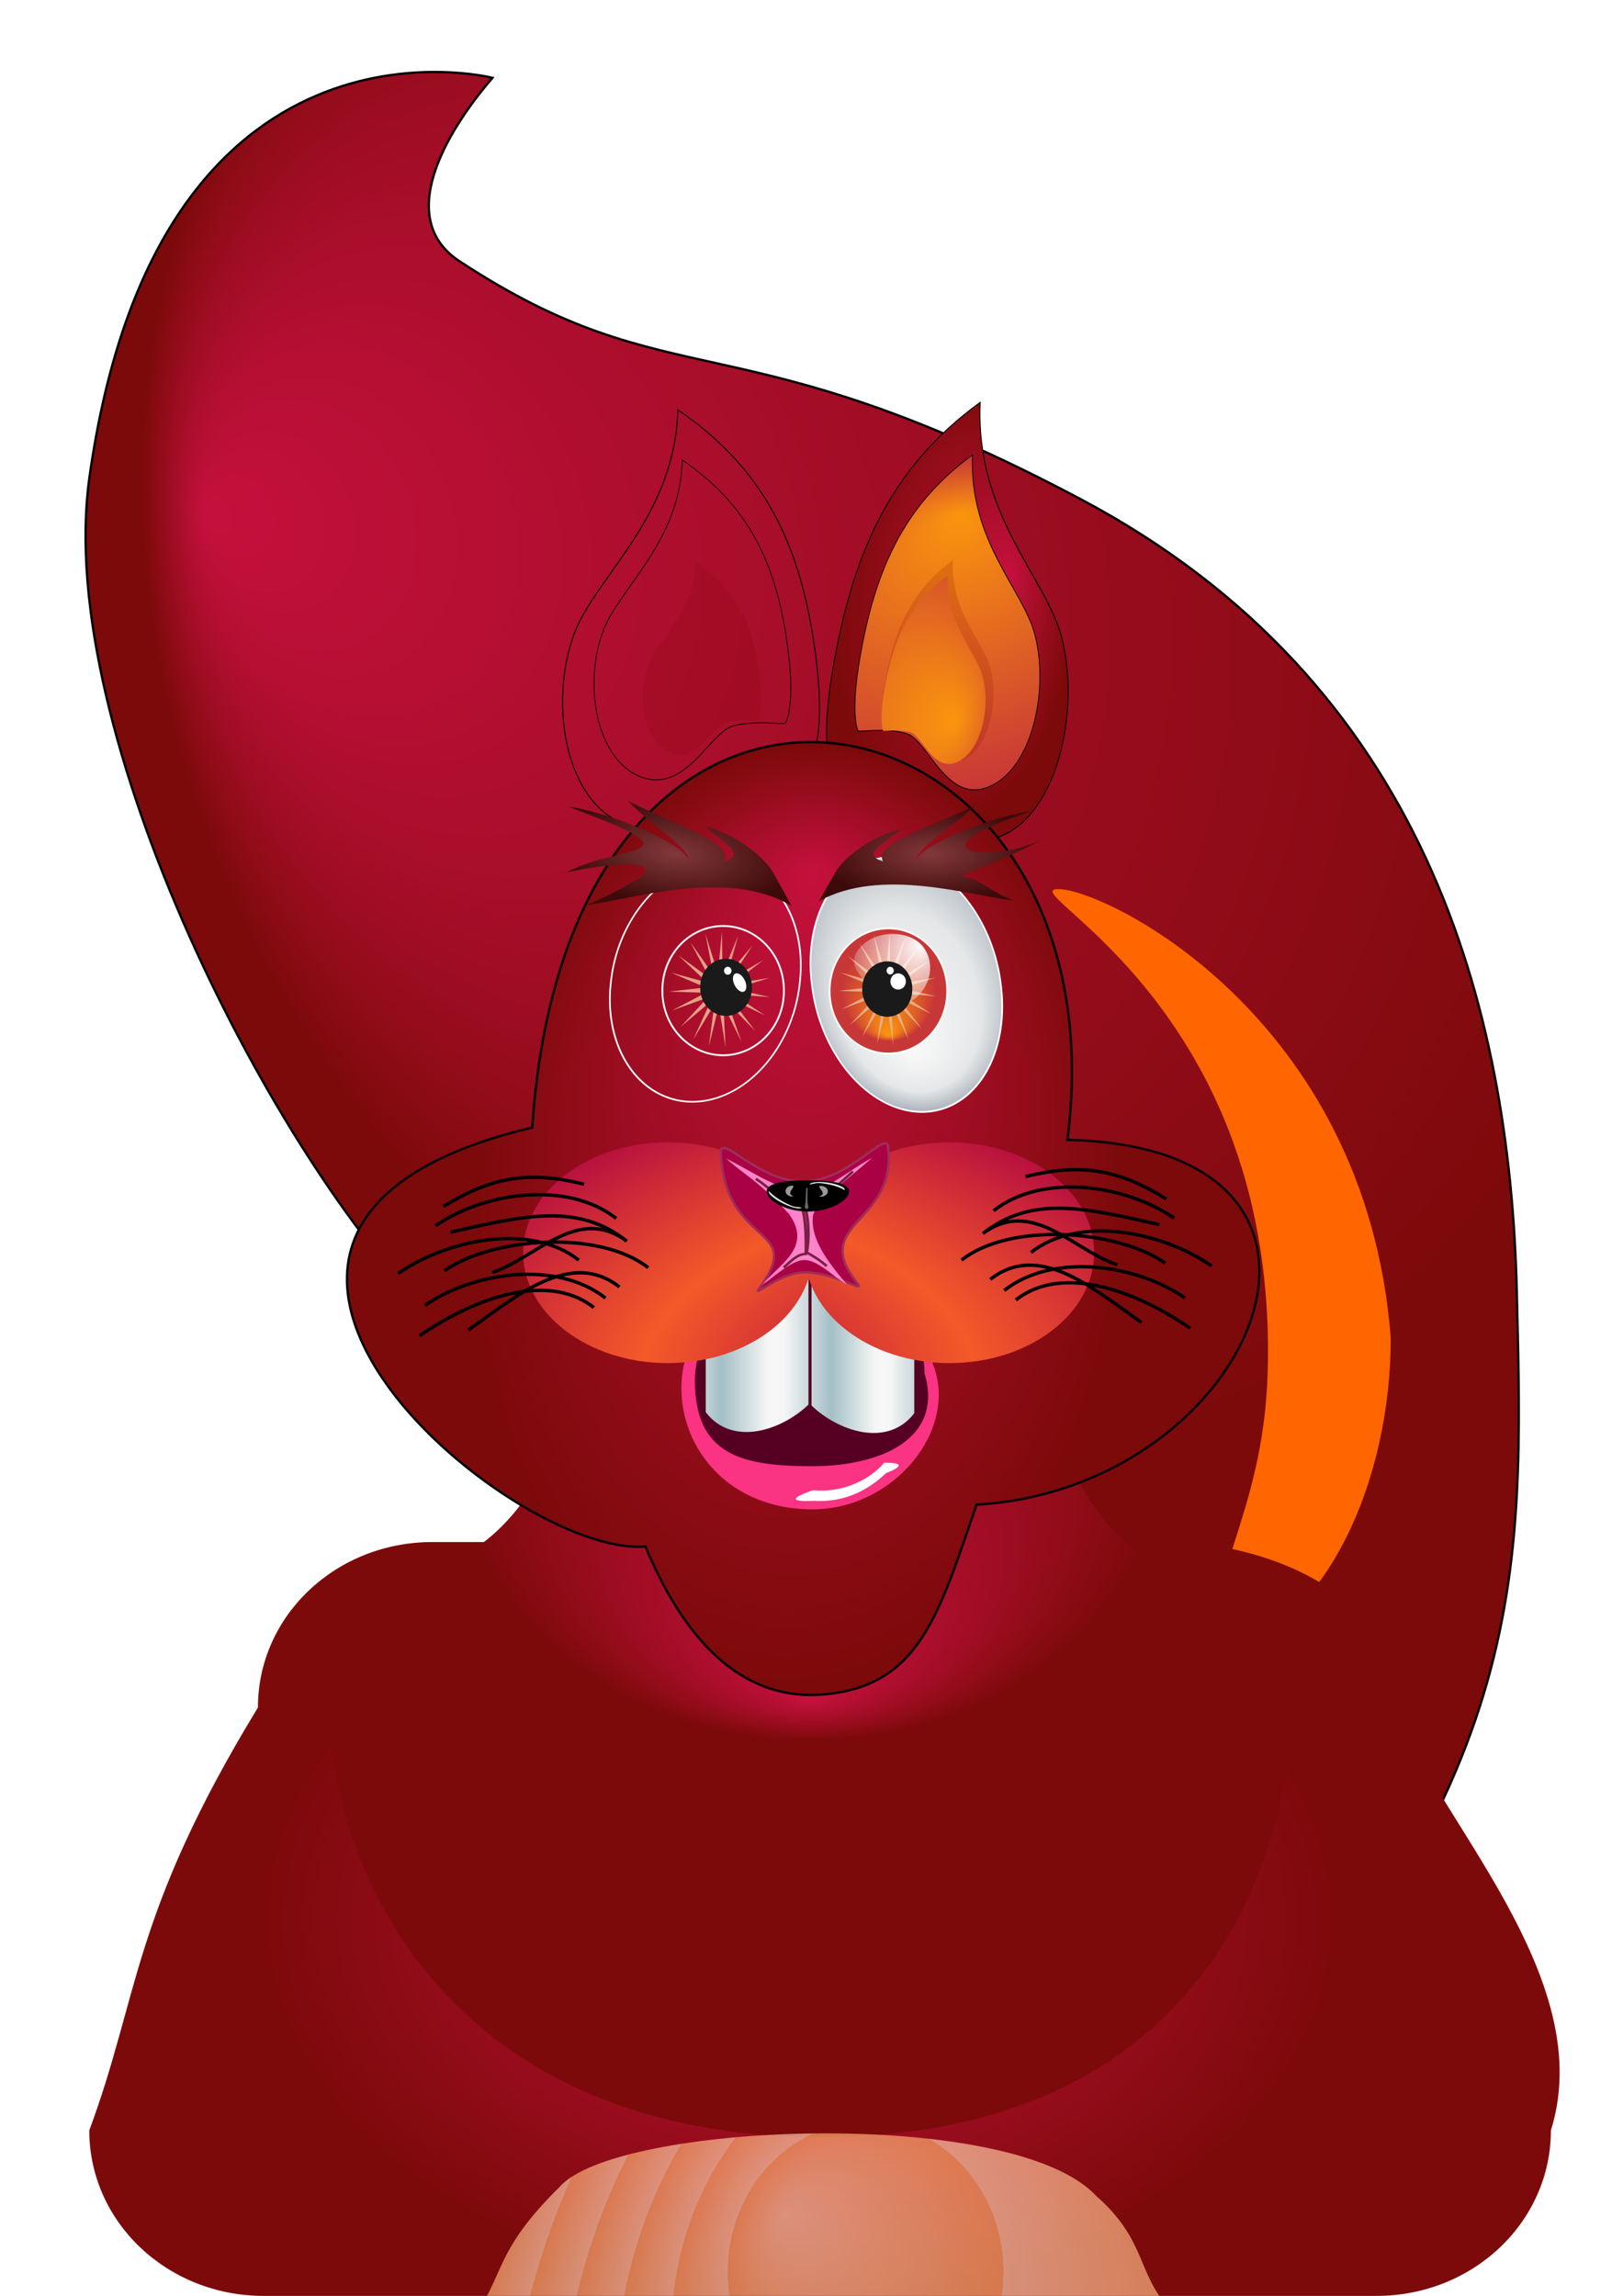 <svg xmlns="http://www.w3.org/2000/svg" xmlns:xlink="http://www.w3.org/1999/xlink" viewBox="0 0 744.09 1052.4"><defs><radialGradient id="t" xlink:href="#f" spreadMethod="reflect" gradientUnits="userSpaceOnUse" cy="694.78" cx="339.76" gradientTransform="matrix(.795 -.135 .145 .419 63.01 379.79)" r="173.66"/><radialGradient id="j" fx="214.75" fy="815.41" xlink:href="#b" gradientUnits="userSpaceOnUse" cy="842.22" cx="216.59" gradientTransform="matrix(2.457 -.057 .037 1.597 -346.86 -490.14)" r="40.151"/><radialGradient id="m" xlink:href="#d" gradientUnits="userSpaceOnUse" cy="502.46" cx="-242.45" gradientTransform="matrix(1.22 0 0 .848 662.44 453.66)" r="203.8"/><radialGradient id="g" fx="201.2" fy="222.66" xlink:href="#d" gradientUnits="userSpaceOnUse" cy="319.98" cx="461.21" gradientTransform="matrix(1.076 -.334 .44 1.275 -221.53 18.661)" r="301.7"/><radialGradient id="u" fy="397.8" xlink:href="#a" gradientUnits="userSpaceOnUse" cy="362.6" cx="240" gradientTransform="matrix(1.129 0 0 1.334 -30.862 -123.08)" r="57.643"/><radialGradient id="v" fy="488.09" xlink:href="#b" gradientUnits="userSpaceOnUse" cy="457.52" cx="258.2" gradientTransform="matrix(.781 0 0 .836 56.53 75.127)" r="33.856"/><radialGradient id="y" fy="502.58" xlink:href="#c" gradientUnits="userSpaceOnUse" cy="511.34" cx="111.8" gradientTransform="matrix(2.028 0 0 1.896 -114.89 -461.78)" r="24.09"/><radialGradient id="A" xlink:href="#f" spreadMethod="reflect" gradientUnits="userSpaceOnUse" cy="694.78" cx="339.76" gradientTransform="matrix(-.795 -.135 -.145 .419 678.46 379.79)" r="173.66"/><radialGradient id="p" fx="331.46" fy="974.97" spreadMethod="repeat" gradientUnits="userSpaceOnUse" cy="1017.9" cx="398.22" gradientTransform="matrix(.562 0 0 1.625 173.05 -636.92)" r="112.44"><stop offset="0" stop-color="#fca"/><stop offset="1" stop-color="#ffaa6c"/></radialGradient><radialGradient id="q" fx="363.7" fy="263.28" xlink:href="#d" gradientUnits="userSpaceOnUse" cy="369.66" cx="367.21" gradientTransform="matrix(1.03 .098 -.11 1.518 27.961 -37.711)" r="143.26"/><radialGradient id="n" fx="-408.79" fy="548.93" xlink:href="#d" gradientUnits="userSpaceOnUse" cy="401.74" cx="-407.46" gradientTransform="matrix(.994 -.01 .009 .861 772.99 303.69)" r="167.47"/><radialGradient id="H" xlink:href="#e" gradientUnits="userSpaceOnUse" cy="211.38" cx="443.97" gradientTransform="matrix(.868 0 0 .371 41.094 312.99)" r="58.957"/><radialGradient id="I" xlink:href="#e" gradientUnits="userSpaceOnUse" cy="213.14" cx="291.12" gradientTransform="matrix(.913 .114 -.071 .404 58.664 271.9)" r="58.957"/><radialGradient id="i" fx="189.43" fy="831.26" xlink:href="#d" gradientUnits="userSpaceOnUse" cy="837.61" cx="213.83" gradientTransform="matrix(1 0 0 1.597 0 -502.93)" r="52.449"/><radialGradient id="l" fx="219.46" fy="868.47" xlink:href="#b" gradientUnits="userSpaceOnUse" cy="864.04" cx="232.07" gradientTransform="matrix(3.036 .032 -.036 3.358 -422.05 -2044.2)" r="22.583"/><filter id="E" height="1.409" width="1.17" y="-.204" x="-.085"><feGaussianBlur stdDeviation="1.681"/></filter><filter id="w"><feGaussianBlur stdDeviation="1.313"/></filter><filter id="k"><feGaussianBlur stdDeviation="1.624"/></filter><filter id="o" height="2.003" width="1.667" y="-.501" x="-.334"><feGaussianBlur stdDeviation="43.463"/></filter><filter id="F" height="1.13" width="1.688" y="-.065" x="-.344"><feGaussianBlur stdDeviation=".459"/></filter><filter id="G" height="1.388" width="1.203" y="-.194" x="-.102"><feGaussianBlur stdDeviation="1.099"/></filter><filter id="h" height="1.342" width="3.065" y="-.171" x="-1.032"><feGaussianBlur stdDeviation="37.786"/></filter><filter id="z" height="1.485" width="1.5" y="-.242" x="-.25"><feGaussianBlur stdDeviation="5.026"/></filter><filter id="C"><feGaussianBlur stdDeviation=".629"/></filter><filter id="D"><feGaussianBlur stdDeviation=".346"/></filter><filter id="B" height="1.231" width="1.203" y="-.115" x="-.102"><feGaussianBlur stdDeviation="3.328"/></filter><filter id="x"><feGaussianBlur stdDeviation="1.472"/></filter><linearGradient id="d"><stop offset="0" stop-color="#c4103d"/><stop offset="1" stop-color="#7c0a0a"/></linearGradient><linearGradient id="s" y2="631.77" spreadMethod="reflect" gradientUnits="userSpaceOnUse" x2="228.95" gradientTransform="matrix(-1 0 0 1 524.95 .456)" y1="631.77" x1="252.64"><stop offset="0" stop-color="#a3bfc6"/><stop offset=".856" stop-color="#f6f6f6"/><stop offset="1" stop-color="#f7f7f7"/></linearGradient><linearGradient id="r" y2="631.77" spreadMethod="reflect" gradientUnits="userSpaceOnUse" x2="246.75" y1="631.77" x1="221.6"><stop offset="0" stop-color="#a3bfc6"/><stop offset=".856" stop-color="#f6f6f6"/><stop offset="1" stop-color="#f7f7f7"/></linearGradient><linearGradient id="a"><stop offset="0" stop-color="#f8f8f8"/><stop offset=".663" stop-color="#e5e7e8"/><stop offset="1" stop-color="#b0b8c0"/></linearGradient><linearGradient id="b"><stop offset="0" stop-color="#fb950d"/><stop offset="1" stop-color="#c83737"/></linearGradient><linearGradient id="c"><stop offset="0" stop-color="#fff"/><stop offset="1" stop-color="#fff" stop-opacity="0"/></linearGradient><linearGradient id="f"><stop offset="0" stop-color="#a04"/><stop offset="1" stop-color="#f45929"/></linearGradient><linearGradient id="e"><stop offset="0" stop-color="#82383a"/><stop offset="1" stop-color="#3d0a0a"/></linearGradient></defs><path d="M225.79 35.67S71.97-3.666 40.96 219.15c-16.345 117.42 86.43 314.62 156.45 382.76 68.24 66.42 190.66 346.23 196.32 362.33s98.09 79.46 149.07 25.05c159.43-170.05 155.83-263.77 152.6-397.31-3.13-129.25-41.27-278.99-199.77-363.08S308.82 184.17 210.7 119.76c-31.99-20.995-1.89-64.409 15.09-84.09z" fill-rule="evenodd" stroke="#000" stroke-width="1.046" fill="url(#g)"/><path transform="matrix(.9 0 0 .444 904.6 471.07)" d="M-296.66 320.38c0 146.44-32.23 297.25-87.84 329.22-8.57-77.36 22.66-144.44 25.1-290.86 6.27-382.96-130.92-501.81-106.67-501.81 24.24 0 156.86 131.64 169.41 463.45z" filter="url(#h)" fill="#f60"/><g fill-rule="evenodd"><path d="M267.1 887.38s4.52-8.28-1.01-36.15c-8.01-40.32-23.09-72.15-63.26-92.58 2.01 42.54-28.73 70.68-35.51 93.99-8.38 28.83 1.23 66.62 25.41 72.46 24.19 5.85 34.67-27.74 46.78-32.61 12.1-4.87 26.45-4.06 27.59-5.11z" stroke="#000" stroke-width=".41" fill="url(#i)" transform="matrix(-1.06 .16 -.004 1.203 667.41 -760.68)"/><path d="M255.25 876.79s3.47-6.34-.77-27.67c-6.13-30.87-17.67-55.23-48.42-70.87 1.54 32.56-21.99 54.1-27.18 71.95-6.42 22.06.93 50.99 19.45 55.47 18.51 4.47 26.54-21.24 35.8-24.97 9.27-3.73 20.26-3.1 21.12-3.91z" stroke="#000" stroke-width=".314" fill="url(#j)" transform="matrix(-1.06 .16 -.004 1.203 667.41 -760.68)"/><path transform="matrix(-1.136 .171 -.004 1.287 686.26 -839.232)" d="M244.32 878.24s1.95-3.56-.43-15.56c-3.45-17.37-9.94-31.07-27.24-39.86.87 18.31-12.36 30.43-15.28 40.46-3.61 12.41.52 28.69 10.94 31.2 10.41 2.52 14.92-11.94 20.14-14.04 5.21-2.1 11.39-1.75 11.87-2.2z" opacity=".407" filter="url(#k)" fill="maroon"/><path d="M244.32 878.24s1.95-3.56-.43-15.56c-3.45-17.37-9.94-31.07-27.24-39.86.87 18.31-12.36 30.43-15.28 40.46-3.61 12.41.52 28.69 10.94 31.2 10.41 2.52 14.92-11.94 20.14-14.04 5.21-2.1 11.39-1.75 11.87-2.2z" fill="url(#l)" transform="matrix(-1.06 .16 -.004 1.203 667.41 -760.68)"/></g><g fill-rule="evenodd"><path d="M267.1 887.38s4.52-8.28-1.01-36.15c-8.01-40.32-23.09-72.15-63.26-92.58 2.01 42.54-28.73 70.68-35.51 93.99-8.38 28.83 1.23 66.62 25.41 72.46 24.19 5.85 34.67-27.74 46.78-32.61 12.1-4.87 26.45-4.06 27.59-5.11z" stroke="#000" stroke-width=".41" fill="url(#i)" transform="matrix(1.124 .15 -.081 1.149 144.23 -714.25)"/><path d="M255.25 876.79s3.47-6.34-.77-27.67c-6.13-30.87-17.67-55.23-48.42-70.87 1.54 32.56-21.99 54.1-27.18 71.95-6.42 22.06.93 50.99 19.45 55.47 18.51 4.47 26.54-21.24 35.8-24.97 9.27-3.73 20.26-3.1 21.12-3.91z" stroke="#000" stroke-width=".314" fill="url(#j)" transform="matrix(1.124 .15 -.081 1.149 144.23 -714.25)"/><path transform="matrix(1.205 .161 -.087 1.23 129.607 -789.267)" d="M244.32 878.24s1.95-3.56-.43-15.56c-3.45-17.37-9.94-31.07-27.24-39.86.87 18.31-12.36 30.43-15.28 40.46-3.61 12.41.52 28.69 10.94 31.2 10.41 2.52 14.92-11.94 20.14-14.04 5.21-2.1 11.39-1.75 11.87-2.2z" opacity=".407" filter="url(#k)" fill="maroon"/><path d="M244.32 878.24s1.95-3.56-.43-15.56c-3.45-17.37-9.94-31.07-27.24-39.86.87 18.31-12.36 30.43-15.28 40.46-3.61 12.41.52 28.69 10.94 31.2 10.41 2.52 14.92-11.94 20.14-14.04 5.21-2.1 11.39-1.75 11.87-2.2z" fill="url(#l)" transform="matrix(1.124 .15 -.081 1.149 144.23 -714.25)"/></g><path d="M198.26 706.84h337.03c44.33 0 100.96 23.36 100.96 65.38 11.24 51.06 98.29 129.75 74.78 204.3 0 41.98-35.68 75.88-80.01 75.88H120.94c-44.323 0-80.009-33.9-80.009-75.88 23.107-62.09 19.374-98.73 77.319-193.83 0-42.02 35.69-75.85 80.01-75.85z" fill="url(#m)"/><path d="M587.76 722.56c20.61 94.06-14.54 257.16-211.4 257.05-198.6-.11-246.78-166.03-219.09-257.05 155.89 15.11 83.74-247.8 222.74-247.8s39.23 270.99 207.75 247.8z" fill="url(#n)"/><path transform="matrix(1 0 0 .375 0 659.94)" d="M256.5 913.53c-26.46 69.57-25.52 98.07-35.14 142.37h312.72c-12.83-42.7-9.42-79.74-31.62-131.83-38.5-109.97-220.53-89.57-245.96-10.54z" opacity=".831" filter="url(#o)" fill="url(#p)"/><path d="M489.39 522.49c27.25-213.86-227.75-268.57-245.4-5.64-190.23 45.1-10.23 197.26 51.91 192.04 16.87 40.34 42.56 71.17 81.81 67.8 44.13-3.8 52.72-37.01 70.04-87 127.7-7.27 194.03-163.83 41.64-167.2z" fill-rule="evenodd" stroke="#000" stroke-width="1.063" fill="url(#q)"/><path d="M427.61 625.08c12.13 29.55-17.13 66.78-55.18 66.78s-60.03-27.52-60.03-55.46c0-27.93 21.98-52.22 60.03-52.22s55.18 12.96 55.18 40.9z" fill="#fa3383"/><path d="M423.86 629.53c8.9 29.59-19.47 42.54-51.43 42.54s-53.86-4.86-53.86-39.31c0-23.93 21.9-47.39 53.86-47.39s51.43 20.23 51.43 44.16z" fill="#502"/><path d="M214.34 597.33l47.43-3.51v63.25c-12.3 11.84-35.13 19.64-47.43 3.51v-63.25z" fill="url(#r)" transform="translate(110.73 -8.634) scale(.993)"/><path d="M310.61 597.79l-47.43-3.51v63.24c12.3 11.85 35.14 19.64 47.43 3.52v-63.25z" fill="url(#s)" transform="translate(110.73 -8.634) scale(.993)"/><path d="M306.19 523.61c-36.61 0-66.34 22.66-66.34 50.59 0 27.94 29.73 50.63 66.34 50.63 36.6 0 66.3-22.69 66.3-50.63 0-27.93-29.7-50.59-66.3-50.59z" fill-rule="evenodd" fill="url(#t)"/><path d="M297.14 366.65a57.143 71.429 0 11-114.28 0 57.143 71.429 0 11114.28 0z" transform="matrix(.758 0 .099 .808 197.32 155.12)" stroke-linejoin="round" stroke-dashoffset=".3" stroke="#fff" stroke-linecap="round" fill="url(#u)"/><path d="M291.55 457.52a33.356 35.209 0 11-66.71 0 33.356 35.209 0 1166.71 0z" stroke-linejoin="round" stroke-dashoffset=".3" stroke="#fff" stroke-linecap="round" fill="url(#v)" transform="translate(198.69 84.545) scale(.808)"/><path d="M123.54 589.09l-13.21-23.58 1.51 26.99-4.84-26.59-7.335 26.01 4.055-26.72-15.381 22.22 12.511-23.95-21.763 16.02 19.611-18.59-25.787 8.09 24.587-11.23-27.016-.72 26.898-2.63-25.319-9.45 26.295 6.25-20.877-17.17 22.841 14.45-14.172-23.01 16.912 21.08-5.932-26.37 9.152 25.43 2.95-26.86.4 27.02 11.51-24.45-8.39 25.69 18.82-19.39-16.28 21.57 24.1-12.23-22.4 15.12 26.77-3.74-26.1 7.02 26.53 5.16-26.97-1.83 23.42 13.49-24.91-10.49 17.77 20.37-20.15-18.01 10.19 25.03z" transform="matrix(.608 0 0 .698 341.52 65.405)" opacity=".944" filter="url(#w)" fill="#eab38e"/><path transform="matrix(.455 .492 -.512 .473 623.212 145.61)" d="M135.89 516.82c0 13.98-16.4 18.25-29.7 18.25-13.293 0-21.632-1.57-21.632-15.55s13.947-28.03 27.242-28.03c13.3 0 24.09 11.35 24.09 25.33z" filter="url(#x)" fill="url(#y)"/><path d="M418.256 453.38a11.477 12.475 0 11-22.951 0 11.477 12.475 0 1122.95 0z" fill="#1a1a1a"/><path d="M415.3 449.887a3.526 3.643 0 11-7.051 0 3.526 3.643 0 117.051 0zM409.755 444.917a1.645 1.763 0 11-3.29 0 1.645 1.763 0 113.29 0z" fill="#fff"/><path d="M297.14 366.65a57.143 71.429 0 11-114.28 0 57.143 71.429 0 11114.28 0z" transform="matrix(.758 0 -.082 .758 171.52 172.41)" stroke-linejoin="round" stroke-dashoffset=".3" stroke="#fff" stroke-linecap="round" fill="url(#u)"/><path d="M291.55 457.52a33.356 35.209 0 11-66.71 0 33.356 35.209 0 1166.71 0z" transform="translate(115.94 72.056) scale(.835)" stroke-linejoin="round" stroke-dashoffset=".3" stroke="#fff" stroke-linecap="round" fill="url(#v)"/><path d="M123.54 589.09l-13.21-23.58 1.51 26.99-4.84-26.59-7.335 26.01 4.055-26.72-15.381 22.22 12.511-23.95-21.763 16.02 19.611-18.59-25.787 8.09 24.587-11.23-27.016-.72 26.898-2.63-25.319-9.45 26.295 6.25-20.877-17.17 22.841 14.45-14.172-23.01 16.912 21.08-5.932-26.37 9.152 25.43 2.95-26.86.4 27.02 11.51-24.45-8.39 25.69 18.82-19.39-16.28 21.57 24.1-12.23-22.4 15.12 26.77-3.74-26.1 7.02 26.53 5.16-26.97-1.83 23.42 13.49-24.91-10.49 17.77 20.37-20.15-18.01 10.19 25.03z" transform="matrix(.629 0 0 .721 262.28 52.908)" opacity=".944" filter="url(#w)" fill="#eab38e"/><path transform="matrix(.435 .55 -.489 .529 538.25 112.47)" d="M135.89 516.82c0 13.98-16.4 18.25-29.7 18.25-13.293 0-21.632-1.57-21.632-15.55s13.947-28.03 27.242-28.03c13.3 0 24.09 11.35 24.09 25.33z" filter="url(#z)" fill="url(#y)"/><path d="M344.725 452.568a11.86 12.891 0 11-23.717 0 11.86 12.891 0 1123.717 0z" fill="#1a1a1a"/><path d="M341.403 449.267a4.571 2.568 63.74 11-4.607 2.272 4.571 2.568 63.74 114.607-2.272z" fill="#fff"/><path d="M335.354 444.972a1.7 1.822 0 11-3.4 0 1.7 1.822 0 113.4 0z" fill="#fff"/><path d="M435.29 523.61c36.6 0 66.33 22.66 66.33 50.59 0 27.94-29.73 50.63-66.33 50.63-36.61 0-66.3-22.69-66.3-50.63 0-27.93 29.69-50.59 66.3-50.59z" fill-rule="evenodd" fill="url(#A)"/><path transform="translate(2.54 3.581) scale(.993)" d="M407.49 526.44c3.87 34.96-36.69 34.29-14.3 62.28 3.98 4.98-8.58-4.25-22.98-5-12.15-.63-25.55 12-22.33 7.62 22.12-30.12-15.34-18.01-17.66-62.58-.52-9.89 16.66 13.02 38.09 13.02 21.44 0 39.18-25.25 39.18-15.34z" stroke-linejoin="round" stroke-dashoffset=".3" filter="url(#B)" stroke="#a02c5a" stroke-linecap="round" stroke-width="1.106" fill="#a04"/><path transform="translate(2.54 3.581) scale(.993)" d="M400.07 530.89c-11.13 5.74-24.65 18.36-34.39 15.71-12.67-3.16-21.66-9.78-33-15.43 9.69 8.55 14.98 10.34 29.06 25.65 11.13 15.56-4.96 23.39-12.2 32.53 6.26-4.28 13.78-11.48 19.51-11.31 6.37.19 13.89 8.34 19.37 11.27-8.96-10.7-17.01-21.1-15.61-31.8 1.09-5.92 16.82-17.35 27.26-26.62z" filter="url(#C)" fill="#ff83ca"/><path transform="matrix(1.272 0 0 1.119 -102.7 110.1)" d="M353.14 384.49c5.7 4.01 11.66 12.14 16.21 10.39 2.02 4.97 1.94 16.11 1.85 20.38-3.23.07-5.6 3.21-7.99 5.59m24.93-39.39c-8.25 8.63-11.3 11.67-17.53 13.65 1.84 5.85 1.78 14.7.9 19.51 2.9 1.97 4.29 2.77 7.19 5.62" filter="url(#D)" stroke="#782144" fill="none"/><path transform="matrix(.993 -.122 0 .724 .312 347.87)" d="M375 526.19c11.81 3.69 25.06-.51 32.96-11.88 8.66 1.46 8.88 3.75.67 6.86-6.4 7.38-17.3 15.78-32.96 11.88-11.19-1.22-11.41-3.51-.67-6.86z" filter="url(#E)" fill="#fff"/><g><path d="M389.295 546.142c0 3.948-8.466 9.193-18.897 9.193s-18.898-5.245-18.898-9.193 8.466-5.111 18.898-5.111 18.897 1.163 18.897 5.111z"/><path d="M379.557 546.07c0 1.366-1.504 2.483-3.356 2.483s.997-.221.997-1.588c0-1.372-2.85-3.378-.997-3.378s3.356 1.11 3.356 2.483zM360.147 545.977c0 1.372 1.366 2.483 3.052 2.483 1.692 0-.907-.215-.907-1.582 0-1.372 2.6-3.384.907-3.384-1.686 0-3.052 1.116-3.052 2.483z" fill="#999"/><path d="M-98.957 576.15c.711-.94 1.067-.94 1.067 0 .267 4.92-.661 11.11.89 14.67-1.375 2.68-2.292 1.37-3.2 0 1.212-4.25.87-9.74 1.243-14.67z" filter="url(#F)" fill="#666" transform="translate(427.09 210.05) scale(.581)"/><path d="M-102.52 591.14c-1.14 1.74-7.82.28-14.9-3.28-7.08-3.55-12.45-8.22-10.76-9.59 1.86 2.23 6.47 6.04 13.55 9.59s6.79 2.49 12.11 3.28z" filter="url(#G)" fill="#e6e6e6" transform="translate(427.09 210.05) scale(.581)"/><path transform="matrix(-.571 .18 -.111 -.557 378.172 890.707)" d="M-102.52 591.14c-1.14 1.74-7.82.28-14.9-3.28-7.08-3.55-12.45-8.22-10.76-9.59 1.86 2.23 6.47 6.04 13.55 9.59s6.79 2.49 12.11 3.28z" filter="url(#G)" fill="#e6e6e6"/></g><path d="M383.54 399.03c4.63-7.25 16.99-15.83 29.51-19.02-8.93 7.68-18.01 11.55-8.14 14.9-4.94-8.03 21.09-15.54 41.75-25.41-9.49 9.73-27.56 19.7-26.71 25.45.59-7.23 35.45-21.08 52.76-23.08-59.17 19.66-16.31 24.04 4.94 12.92-18.74 10.67-40.12 16.51-35.43 17.12 7.42.96 10.41 6.19 22.66 10.94-19.88-2.27-61.42-15.67-89.58.37l8.24-14.19z" fill="url(#H)"/><path d="M354.27 399.65c-4.87-7.97-17.87-17.41-31.03-20.92 9.39 8.45 18.93 12.7 8.56 16.39 5.19-8.83-22.18-17.1-43.9-27.96 9.98 10.71 28.98 21.68 28.08 28.01-.61-7.97-37.27-23.2-55.47-25.41 63.74 23.78 24.34 16.76-.75 30.09 41.91-8.45 38.48-.19 32.81 2.97-4.22 2.36-10.94 6.82-23.83 12.04 20.9-2.49 64.58-17.25 94.19.41l-8.66-15.62z" fill="url(#I)"/><path d="M267.8 542.83c-26.34-6.61-43.45-2.75-64.53 10.23m79.22 5.43c-22.45-17.67-60.9-11.87-82.79 3.4m65.65 15.73c-22.45-17.67-60.9-9.14-82.79 6.13m95.03 11.26c-22.45-17.66-60.9-11.87-82.79 3.4m77.46.96c-22.45-17.67-58.02-2.31-79.91 12.96m91.63-22.4c-22.46-17.67-47.45 4.51-69.34 19.78m82.54-28.61c-22.45-17.67-71.47-13.92-93.37 1.35m83.57-13.53c-22.45-17.66-46.48-11.87-80.87-4.11m80.87 4.11c-22.65-16.77-41.83 7.89-61.65 14.33M470.21 539.34c26.34-6.61 43.45-2.75 64.53 10.23M455.52 555c22.45-17.67 60.9-11.87 82.79 3.4m-65.66 15.73c22.45-17.67 60.91-9.14 82.8 6.13m-95.04 11.26c22.45-17.66 60.9-11.87 82.8 3.4m-77.47.96c22.46-17.67 58.02-2.31 79.91 12.96m-91.62-22.4c22.45-17.67 47.45 4.51 69.34 19.78m-82.54-28.61c22.45-17.67 71.47-13.92 93.36 1.35m-83.57-13.53c22.45-17.66 46.49-11.87 80.87-4.11m-80.87 4.11c22.66-16.77 41.83 7.89 61.65 14.33" stroke="#000" stroke-width="1.549" fill="none"/></svg>